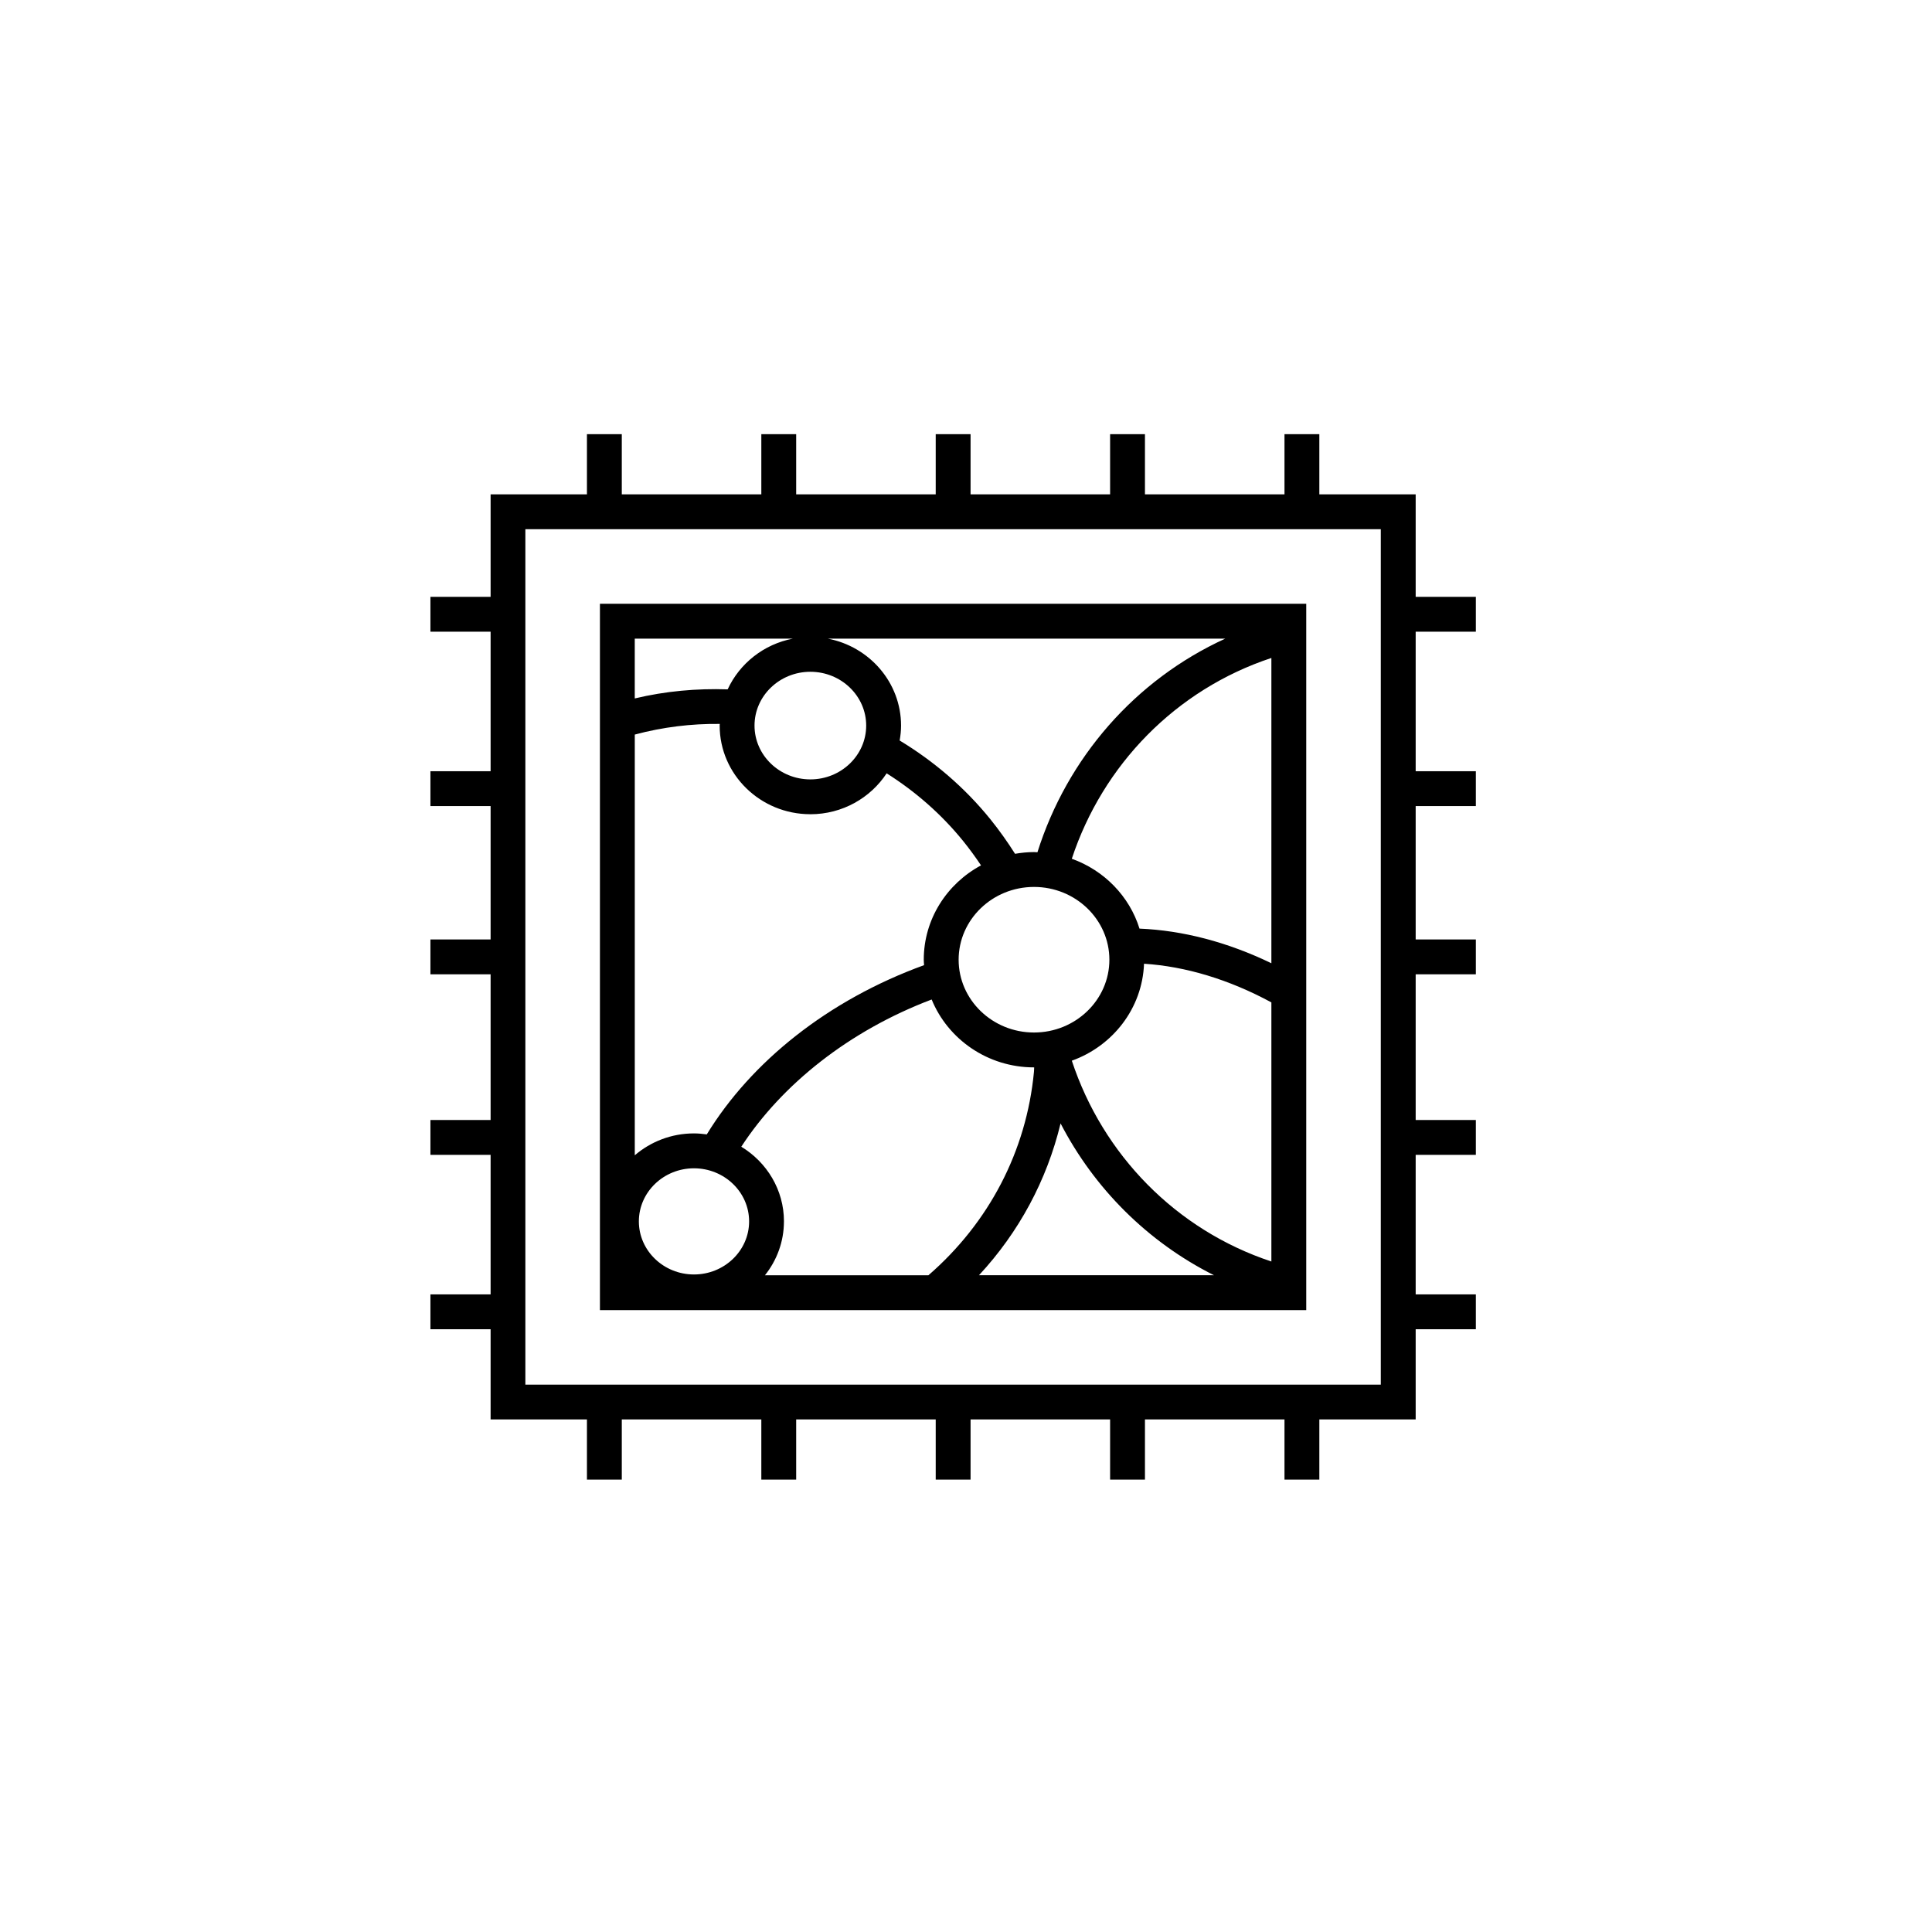<?xml version="1.0" encoding="UTF-8"?><svg id="Layer_14" xmlns="http://www.w3.org/2000/svg" width="800" height="800" viewBox="0 0 800 800"><path d="M611.12,261.57v-14.43h-24.92v-42.44h-39.89v-24.92h-14.43v24.92h-57.78v-24.92h-14.43v24.92h-57.78v-24.92h-14.43v24.92h-57.78v-24.92h-14.43v24.92h-57.78v-24.92h-14.43v24.92h-39.89v42.44h-24.92v14.43h24.92v57.78h-24.92v14.43h24.92v55.23h-24.92v14.43h24.92v60.33h-24.92v14.43h24.92v57.78h-24.92v14.43h24.92v37.34h39.89v24.92h14.43v-24.92h57.78v24.92h14.43v-24.92h57.78v24.92h14.43v-24.92h57.78v24.92h14.43v-24.92h57.78v24.92h14.43v-24.92h39.89v-37.34h24.92v-14.43h-24.92v-57.78h24.92v-14.43h-24.92v-60.33h24.92v-14.43h-24.92v-55.23h24.92v-14.43h-24.92v-57.78h24.92,0ZM571.76,573.35H217.54V219.13h354.22v354.23h0Z"/><path d="M248.42,250.01v292.47h292.47V250.01H248.42ZM459.37,397.4c0,16.62-14,30.14-31.21,30.14s-31.21-13.52-31.21-30.14,14-30.14,31.21-30.14,31.21,13.52,31.21,30.14ZM428.16,352.83c-2.68,0-5.29.27-7.85.71-3.11-4.91-6.5-9.7-10.21-14.3-10.67-13.2-23.48-24.08-37.57-32.61.35-2.01.58-4.07.58-6.17,0-17.83-13.08-32.72-30.35-36.02h164.61c-37.4,17.08-65.48,49.42-77.79,88.46-.47-.01-.93-.07-1.4-.07h0ZM312.43,300.45c0-12.29,10.37-22.28,23.12-22.28s23.12,9.99,23.12,22.28-10.37,22.28-23.12,22.28-23.12-9.99-23.12-22.28ZM335.55,337.16c13.26,0,24.91-6.77,31.59-16.94,11.86,7.49,22.65,16.87,31.73,28.09,2.62,3.25,5.06,6.6,7.35,10.02-14.12,7.59-23.71,22.25-23.71,39.06,0,.76.08,1.5.12,2.26-39.79,14.48-71.53,39.97-89.97,70.08-1.74-.24-3.5-.41-5.3-.41-9.39,0-17.95,3.44-24.51,9.06v-174.21c11.61-3.11,23.43-4.55,35.19-4.41,0,.23-.04.46-.04.69,0,20.24,16.85,36.7,37.55,36.7h0ZM287.36,527.73c-12.58,0-22.82-9.86-22.82-21.98s10.24-21.98,22.82-21.98,22.83,9.86,22.83,21.98-10.24,21.98-22.83,21.98ZM324.62,505.75c0-13.05-7.09-24.49-17.67-30.92,16.82-25.81,44.66-48.02,78.83-60.96,6.72,16.44,23.17,28.11,42.38,28.11h.07c-.05.62-.02,1.24-.09,1.86-3.12,32.83-18.66,62.5-43.7,84.22h-67.69c4.91-6.17,7.86-13.9,7.86-22.29h0ZM439.16,465.18c13.95,26.94,36.06,49.07,63.51,62.86h-97.29c16.56-17.84,28.11-39.35,33.78-62.86h0ZM443.82,439.21c16.96-6.08,29.2-21.68,29.9-40.15,17.2,1.11,35.19,6.51,52.73,16.01v107.29c-39.56-13.09-69.82-44.32-82.63-83.14ZM471.84,384.52c-4.16-13.41-14.64-24.13-28.03-28.93,12.81-38.84,43.05-70.05,82.64-83.14v126.41c-18.17-8.78-36.74-13.61-54.61-14.34h0ZM328.35,264.44c-12.09,2.3-22.1,10.3-27.04,21.01-12.81-.43-25.75.72-38.47,3.76v-24.76h65.5Z"/></svg>